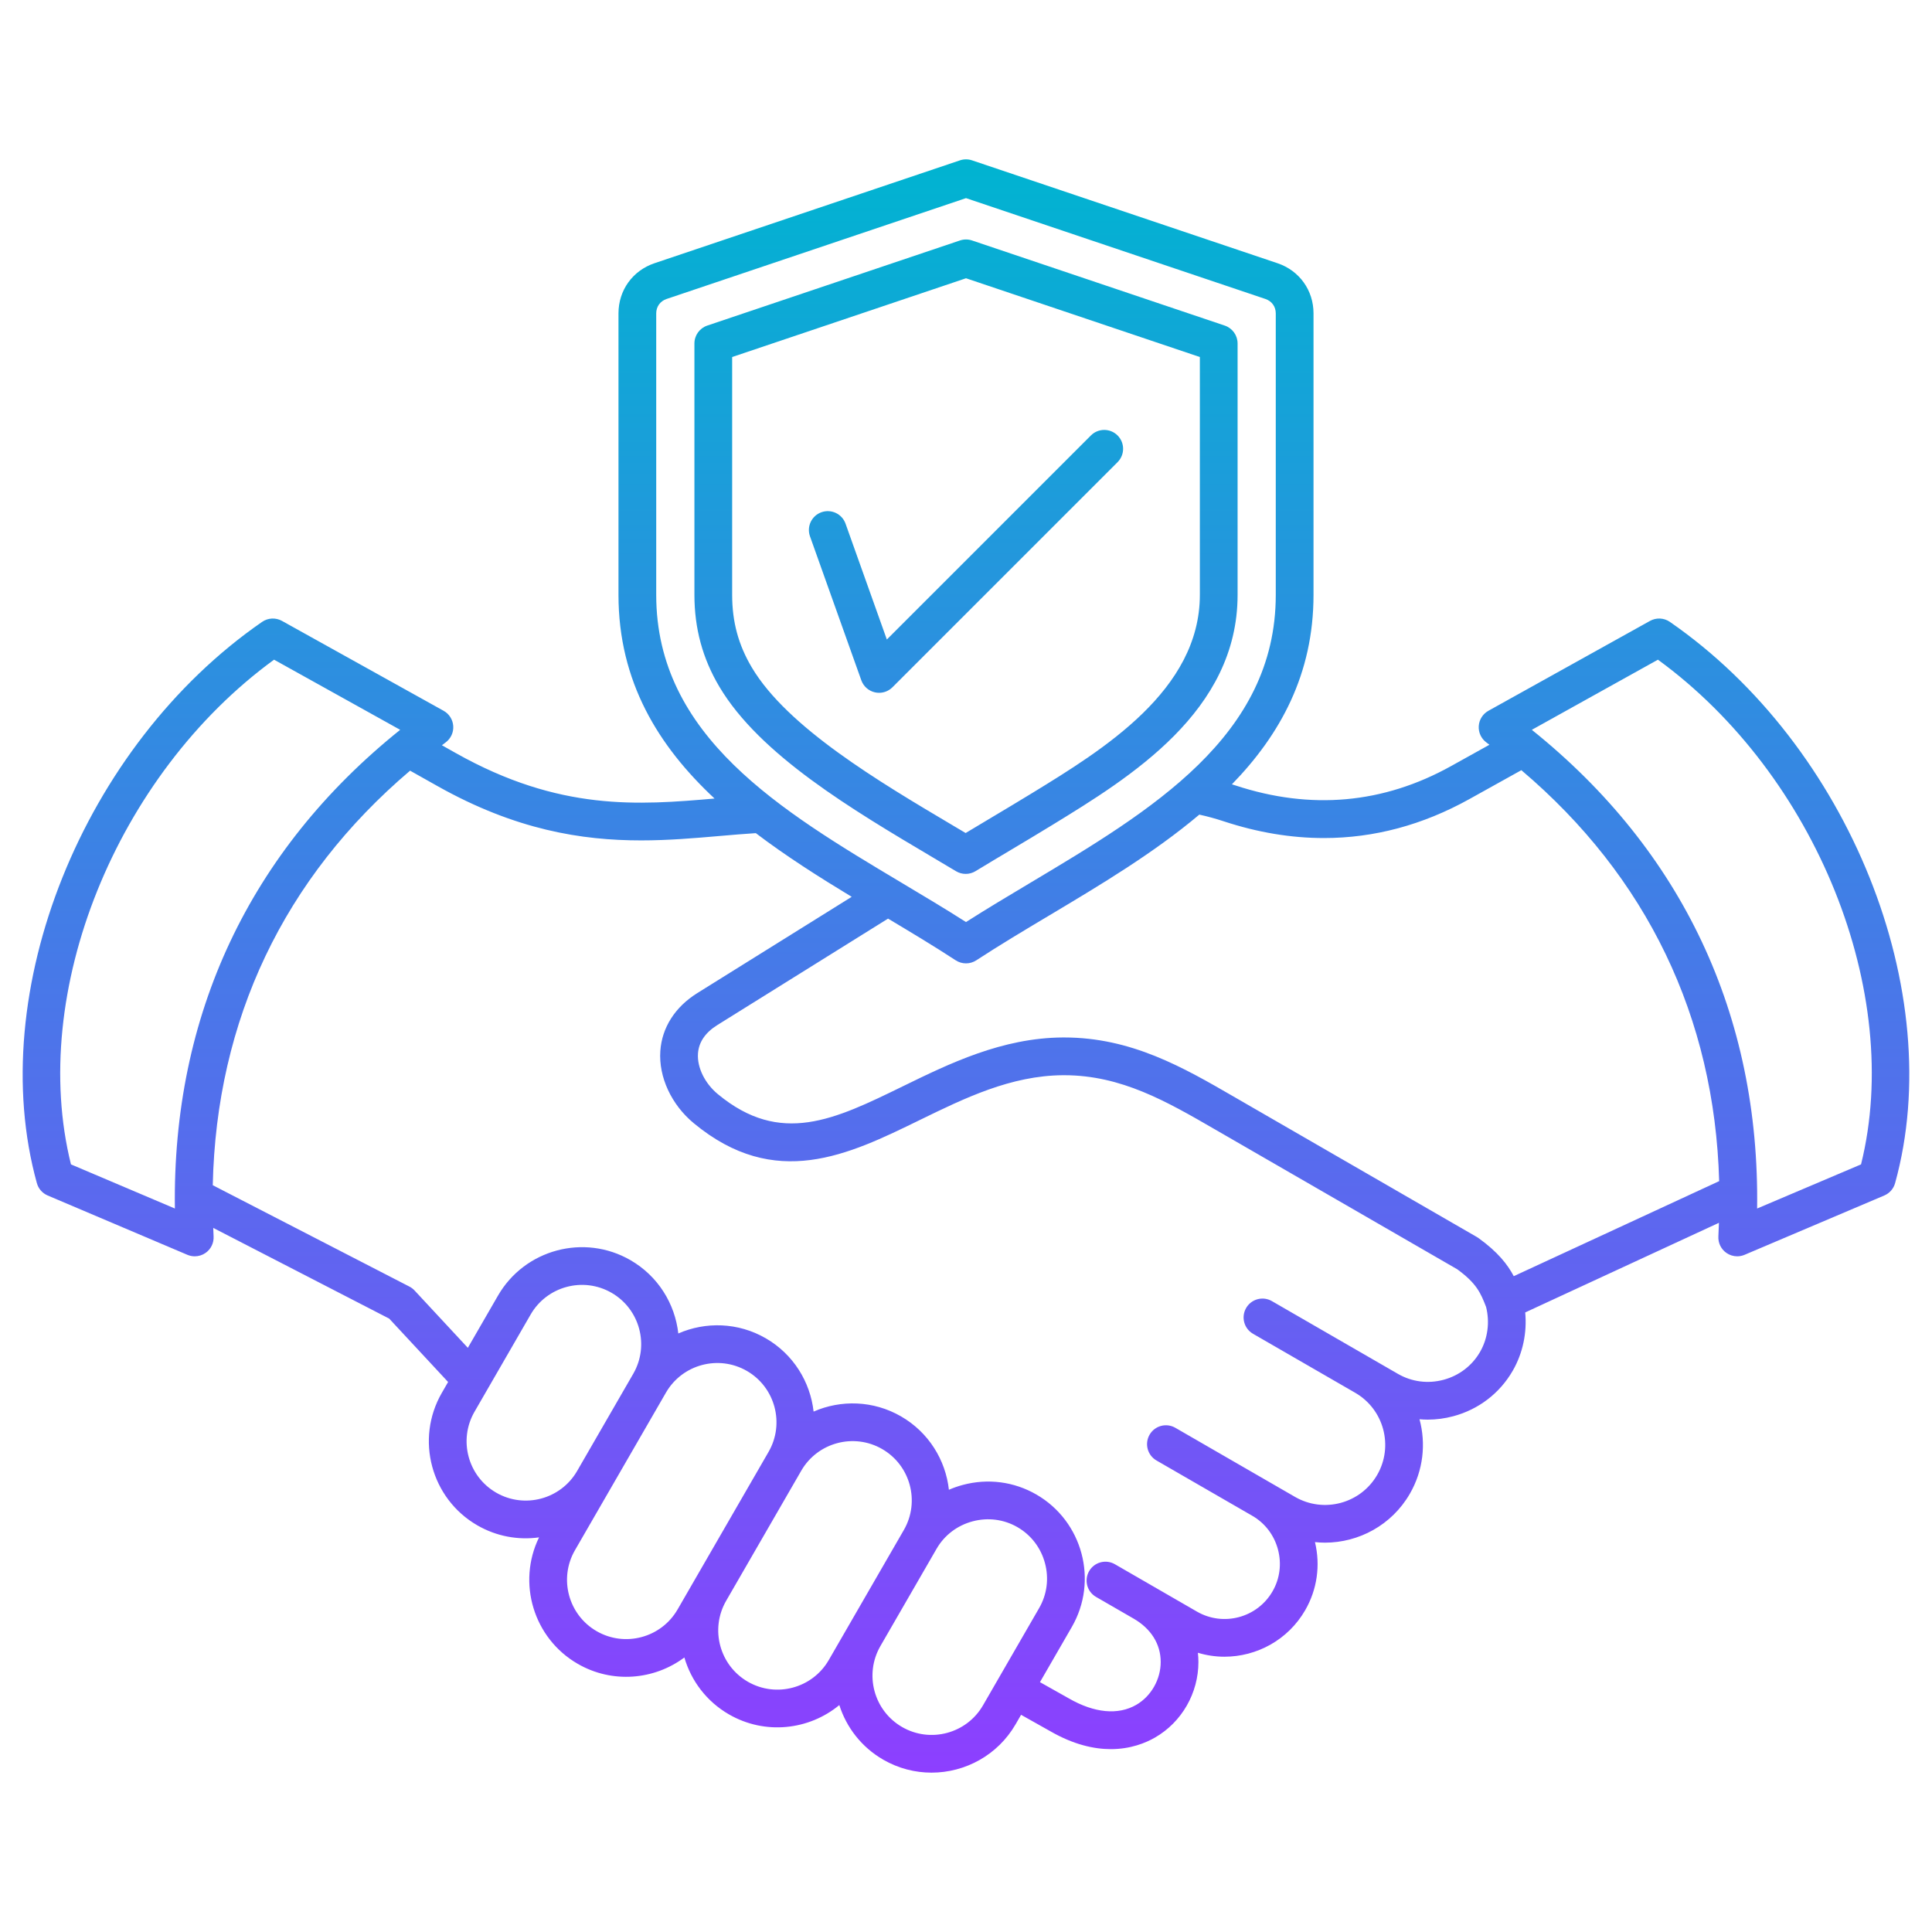 <?xml version="1.0" encoding="UTF-8"?>
<svg xmlns="http://www.w3.org/2000/svg" xmlns:xlink="http://www.w3.org/1999/xlink" id="Layer_1" height="512" viewBox="0 0 512 512" width="512" data-name="Layer 1">
  <linearGradient id="linear-gradient" gradientUnits="userSpaceOnUse" x1="256" x2="256" y1="469.769" y2="42.231">
    <stop offset="0" stop-color="#8d3fff"></stop>
    <stop offset="1" stop-color="#00b4d1"></stop>
  </linearGradient>
  <path d="m442.538 164.805c-1.567-1.083-3.609-1.182-5.273-.256l-42.82 23.816c-1.486.827-2.45 2.353-2.559 4.05s.652 3.333 2.021 4.343c.273.201.534.409.805.611l-10.158 5.65c-17.95 9.984-37.184 11.709-57.159 5.126-.307-.101-.618-.191-.926-.288 12.814-13.182 21.628-29.209 21.628-50.219v-74.591c0-6.121-3.748-11.338-9.549-13.292l-80.95-27.263c-1.035-.349-2.156-.349-3.191 0l-80.95 27.263c-5.802 1.954-9.55 7.171-9.55 13.292v74.591c0 23.048 10.596 40.108 25.458 53.983-20.174 1.748-41.08 3.411-68.541-12.033l-3.709-2.086c.33-.247.648-.5.981-.745 1.369-1.01 2.131-2.646 2.021-4.343-.108-1.697-1.072-3.223-2.559-4.05l-42.82-23.816c-1.664-.924-3.707-.825-5.273.256-47.48 32.813-73.698 98.149-59.69 148.745.407 1.469 1.461 2.672 2.865 3.268l37.022 15.722c.628.267 1.292.398 1.954.398 1.013 0 2.019-.308 2.874-.909 1.413-.993 2.214-2.644 2.118-4.369-.042-.754-.061-1.501-.094-2.252l46.631 24.038 15.61 16.797-1.664 2.882c-7.085 12.272-2.865 28.021 9.407 35.106 5.141 2.968 10.892 3.951 16.359 3.192-5.862 12.011-1.492 26.73 10.255 33.513 9.168 5.292 20.27 4.277 28.256-1.687 1.786 6.145 5.85 11.637 11.815 15.082 9.552 5.514 21.208 4.182 29.248-2.467 1.873 5.896 5.862 11.138 11.629 14.468 4.038 2.331 8.449 3.438 12.807 3.438 8.889 0 17.546-4.609 22.3-12.845l1.433-2.482 7.694 4.326c6.177 3.566 11.59 4.771 16.085 4.771 5.239 0 9.231-1.638 11.733-3.082 7.085-4.091 11.485-11.764 11.485-20.025 0-.821-.056-1.629-.141-2.429 2.314.694 4.684 1.044 7.038 1.044 8.53 0 16.836-4.424 21.398-12.326 3.167-5.485 4.074-11.868 2.592-18.048.879.09 1.76.148 2.638.148 8.971 0 17.707-4.651 22.505-12.962 3.588-6.215 4.301-13.312 2.558-19.745.719.061 1.44.103 2.163.103 2.263 0 4.544-.298 6.792-.9 6.707-1.798 12.302-6.08 15.754-12.06 2.676-4.636 3.813-10.087 3.305-15.447l51.341-23.755c-.043 1.199-.083 2.397-.15 3.604-.096 1.725.705 3.376 2.118 4.369.855.601 1.861.909 2.874.909.662 0 1.326-.131 1.954-.398l37.022-15.722c1.403-.596 2.458-1.799 2.864-3.268 14.008-50.595-12.21-115.932-59.688-148.744zm-91.687 57.286c13.284 0 26.185-3.449 38.563-10.333l13.76-7.653c33.275 28.202 51.201 65.443 52.423 108.907l-54.435 25.185c-1.652-3.114-4.215-6.408-9.34-10.095-.136-.098-.275-.188-.42-.271l-62.905-36.318-1.57-.908c-13.315-7.703-27.079-15.666-44.911-15.666-.118 0-.238 0-.356 0-16.106.095-30.066 6.915-42.383 12.933-18.119 8.851-32.43 15.843-49.049 2.08-3.44-2.849-5.505-7.062-5.258-10.732.203-3.027 1.929-5.573 5.128-7.568l45.245-28.21c6.271 3.745 12.237 7.33 17.921 11.046.831.543 1.784.815 2.736.815s1.905-.272 2.736-.815c6.152-4.022 12.615-7.881 19.458-11.966 13.433-8.019 27.596-16.48 39.638-26.642 2.157.474 4.312 1.064 6.43 1.762 9.004 2.968 17.878 4.449 26.588 4.449zm-176.946-64.453v-74.591c0-1.784 1.051-3.245 2.741-3.815l79.354-26.726 79.354 26.726c1.69.569 2.74 2.031 2.74 3.815v74.591c0 37.479-33.058 57.213-65.026 76.298-5.683 3.392-11.53 6.883-17.068 10.416-5.538-3.532-11.386-7.023-17.068-10.415-31.97-19.085-65.027-38.82-65.027-76.299zm-155.099 150.934c-11.308-45.517 11.931-103.198 53.824-133.752l33.422 18.589c-39.899 32.017-60.411 75.603-59.704 126.859zm112.693 86.999c-7.497-4.328-10.075-13.949-5.747-21.446l14.877-25.769c4.328-7.498 13.95-10.077 21.447-5.747 7.491 4.326 10.071 13.937 5.756 21.431-.003.006-.007.011-.01.017 0 .001 0 .003-.002.004l-14.894 25.797c-4.337 7.471-13.941 10.036-21.428 5.714zm48.062 30.958c-4.328 7.498-13.952 10.075-21.447 5.747-7.497-4.328-10.075-13.95-5.747-21.447l9.225-15.978c.006-.009.01-.017.016-.026.002-.003.002-.005.004-.008l14.894-25.797c4.338-7.468 13.939-10.033 21.426-5.71 7.497 4.329 10.075 13.95 5.747 21.447 0 .002-.001.003-.002.005l-19.895 34.46s-.001.002-.002.003l-4.217 7.305zm40.071 13.396c-4.328 7.498-13.952 10.074-21.447 5.747-7.495-4.328-10.074-13.945-5.75-21.441l19.908-34.483c4.331-7.49 13.948-10.064 21.442-5.737 7.491 4.325 10.071 13.935 5.757 21.43 0 .001-.001.003-.002.004l-14.883 25.779s-.001.001-.001.002l-5.022 8.699zm40.876 12.001c-4.329 7.498-13.948 10.076-21.446 5.747-7.496-4.328-10.074-13.946-5.749-21.443l14.878-25.771s0 0 0-.001c.002-.005.005-.009.007-.013l.002-.003c2.082-3.597 5.467-6.178 9.532-7.267 4.07-1.09 8.299-.547 11.906 1.536 3.612 2.086 6.201 5.474 7.291 9.54s.541 8.294-1.545 11.906l-14.877 25.769zm131.729-93.668c-2.116 3.666-5.555 6.294-9.683 7.4-4.126 1.104-8.419.549-12.084-1.567l-6.326-3.652s-.005-.003-.008-.005c0 0-.001 0-.002 0l-27.068-15.628c-2.394-1.384-5.45-.561-6.83 1.83-1.381 2.392-.562 5.449 1.83 6.83l27.074 15.631c7.606 4.394 10.221 14.156 5.829 21.764-4.393 7.607-14.157 10.226-21.768 5.833l-6.331-3.656s-.002-.001-.003-.002c0 0 0 0-.001 0l-25.383-14.656c-2.393-1.382-5.451-.561-6.83 1.83-1.381 2.392-.562 5.449 1.83 6.83l25.387 14.658c3.366 1.943 5.78 5.108 6.798 8.909 1.02 3.803.51 7.75-1.434 11.116-4.043 7.003-13.026 9.408-20.027 5.367l-11.795-6.81s-.004-.003-.007-.004-9.947-5.743-9.947-5.743c-2.394-1.381-5.451-.561-6.83 1.83-1.381 2.392-.562 5.449 1.83 6.83l9.955 5.748c4.634 2.678 7.186 6.76 7.186 11.494 0 4.629-2.545 9.091-6.485 11.365-4.801 2.773-11.13 2.173-17.867-1.718l-7.645-4.299 8.443-14.625c7.086-12.271 2.866-28.02-9.406-35.106-5.919-3.417-12.842-4.318-19.494-2.535-1.267.34-2.494.769-3.674 1.281-.874-7.852-5.336-15.203-12.687-19.446-7.347-4.241-15.937-4.432-23.17-1.271-.879-7.845-5.34-15.189-12.685-19.431-7.345-4.238-15.935-4.43-23.169-1.27-.879-7.845-5.34-15.189-12.685-19.431-12.272-7.085-28.021-2.864-35.107 9.407l-7.983 13.827-14.111-15.185c-.394-.424-.857-.776-1.371-1.041l-52.117-26.866c.954-43.86 18.838-81.44 52.292-109.86l7.242 4.073c20.723 11.655 38.29 14.408 53.979 14.408 7.312 0 14.219-.599 20.841-1.173 3.296-.286 6.437-.554 9.56-.751 8.049 6.121 16.762 11.637 25.411 16.875l-40.903 25.503c-5.91 3.685-9.396 9.148-9.814 15.383-.462 6.877 2.932 14.198 8.857 19.105 21.59 17.878 41.023 8.383 59.815-.797 11.911-5.819 24.229-11.836 38.053-11.917h.295c15.149 0 27.178 6.958 39.906 14.322l64.261 37.102c5.124 3.73 6.216 6.279 7.65 9.985 1.018 4.045.446 8.374-1.595 11.91zm100.959-49.685-27.542 11.696c.707-51.257-19.805-94.844-59.704-126.859l33.422-18.589c41.893 30.555 65.132 88.236 53.824 133.752zm-245.868-81.275c2.054 1.218 4.07 2.413 6.03 3.586.79.473 1.679.709 2.567.709.9 0 1.801-.243 2.599-.729 3.106-1.89 6.229-3.753 9.351-5.617 3.577-2.134 7.275-4.341 10.898-6.561 20.764-12.719 49.201-30.138 49.201-61.049v-66.618c0-2.146-1.37-4.053-3.404-4.738l-66.973-22.556c-1.035-.349-2.156-.349-3.191 0l-66.974 22.556c-2.034.685-3.404 2.592-3.404 4.738v66.618c0 8.894 2.163 16.859 6.613 24.352 10.728 18.062 35.145 32.537 56.687 45.308zm-53.3-69.659v-63.026l61.974-20.872 61.973 20.872v63.026c0 25.31-25.676 41.038-44.424 52.522-3.574 2.189-7.248 4.381-10.8 6.501-2.284 1.363-4.567 2.726-6.845 4.099-1.146-.681-2.306-1.369-3.479-2.064-19.498-11.559-43.764-25.944-53.188-41.812-3.556-5.985-5.211-12.101-5.211-19.245zm20.629-15.504c-.927-2.601.43-5.461 3.031-6.389 2.6-.926 5.462.429 6.389 3.03l10.945 30.701 54.078-54.078c1.951-1.952 5.119-1.952 7.07 0 1.953 1.953 1.953 5.119 0 7.071l-59.668 59.668c-.947.948-2.224 1.464-3.535 1.464-.365 0-.733-.04-1.099-.122-1.672-.377-3.035-1.584-3.611-3.199l-13.601-38.147z" fill="url(#linear-gradient)"></path>
</svg>
